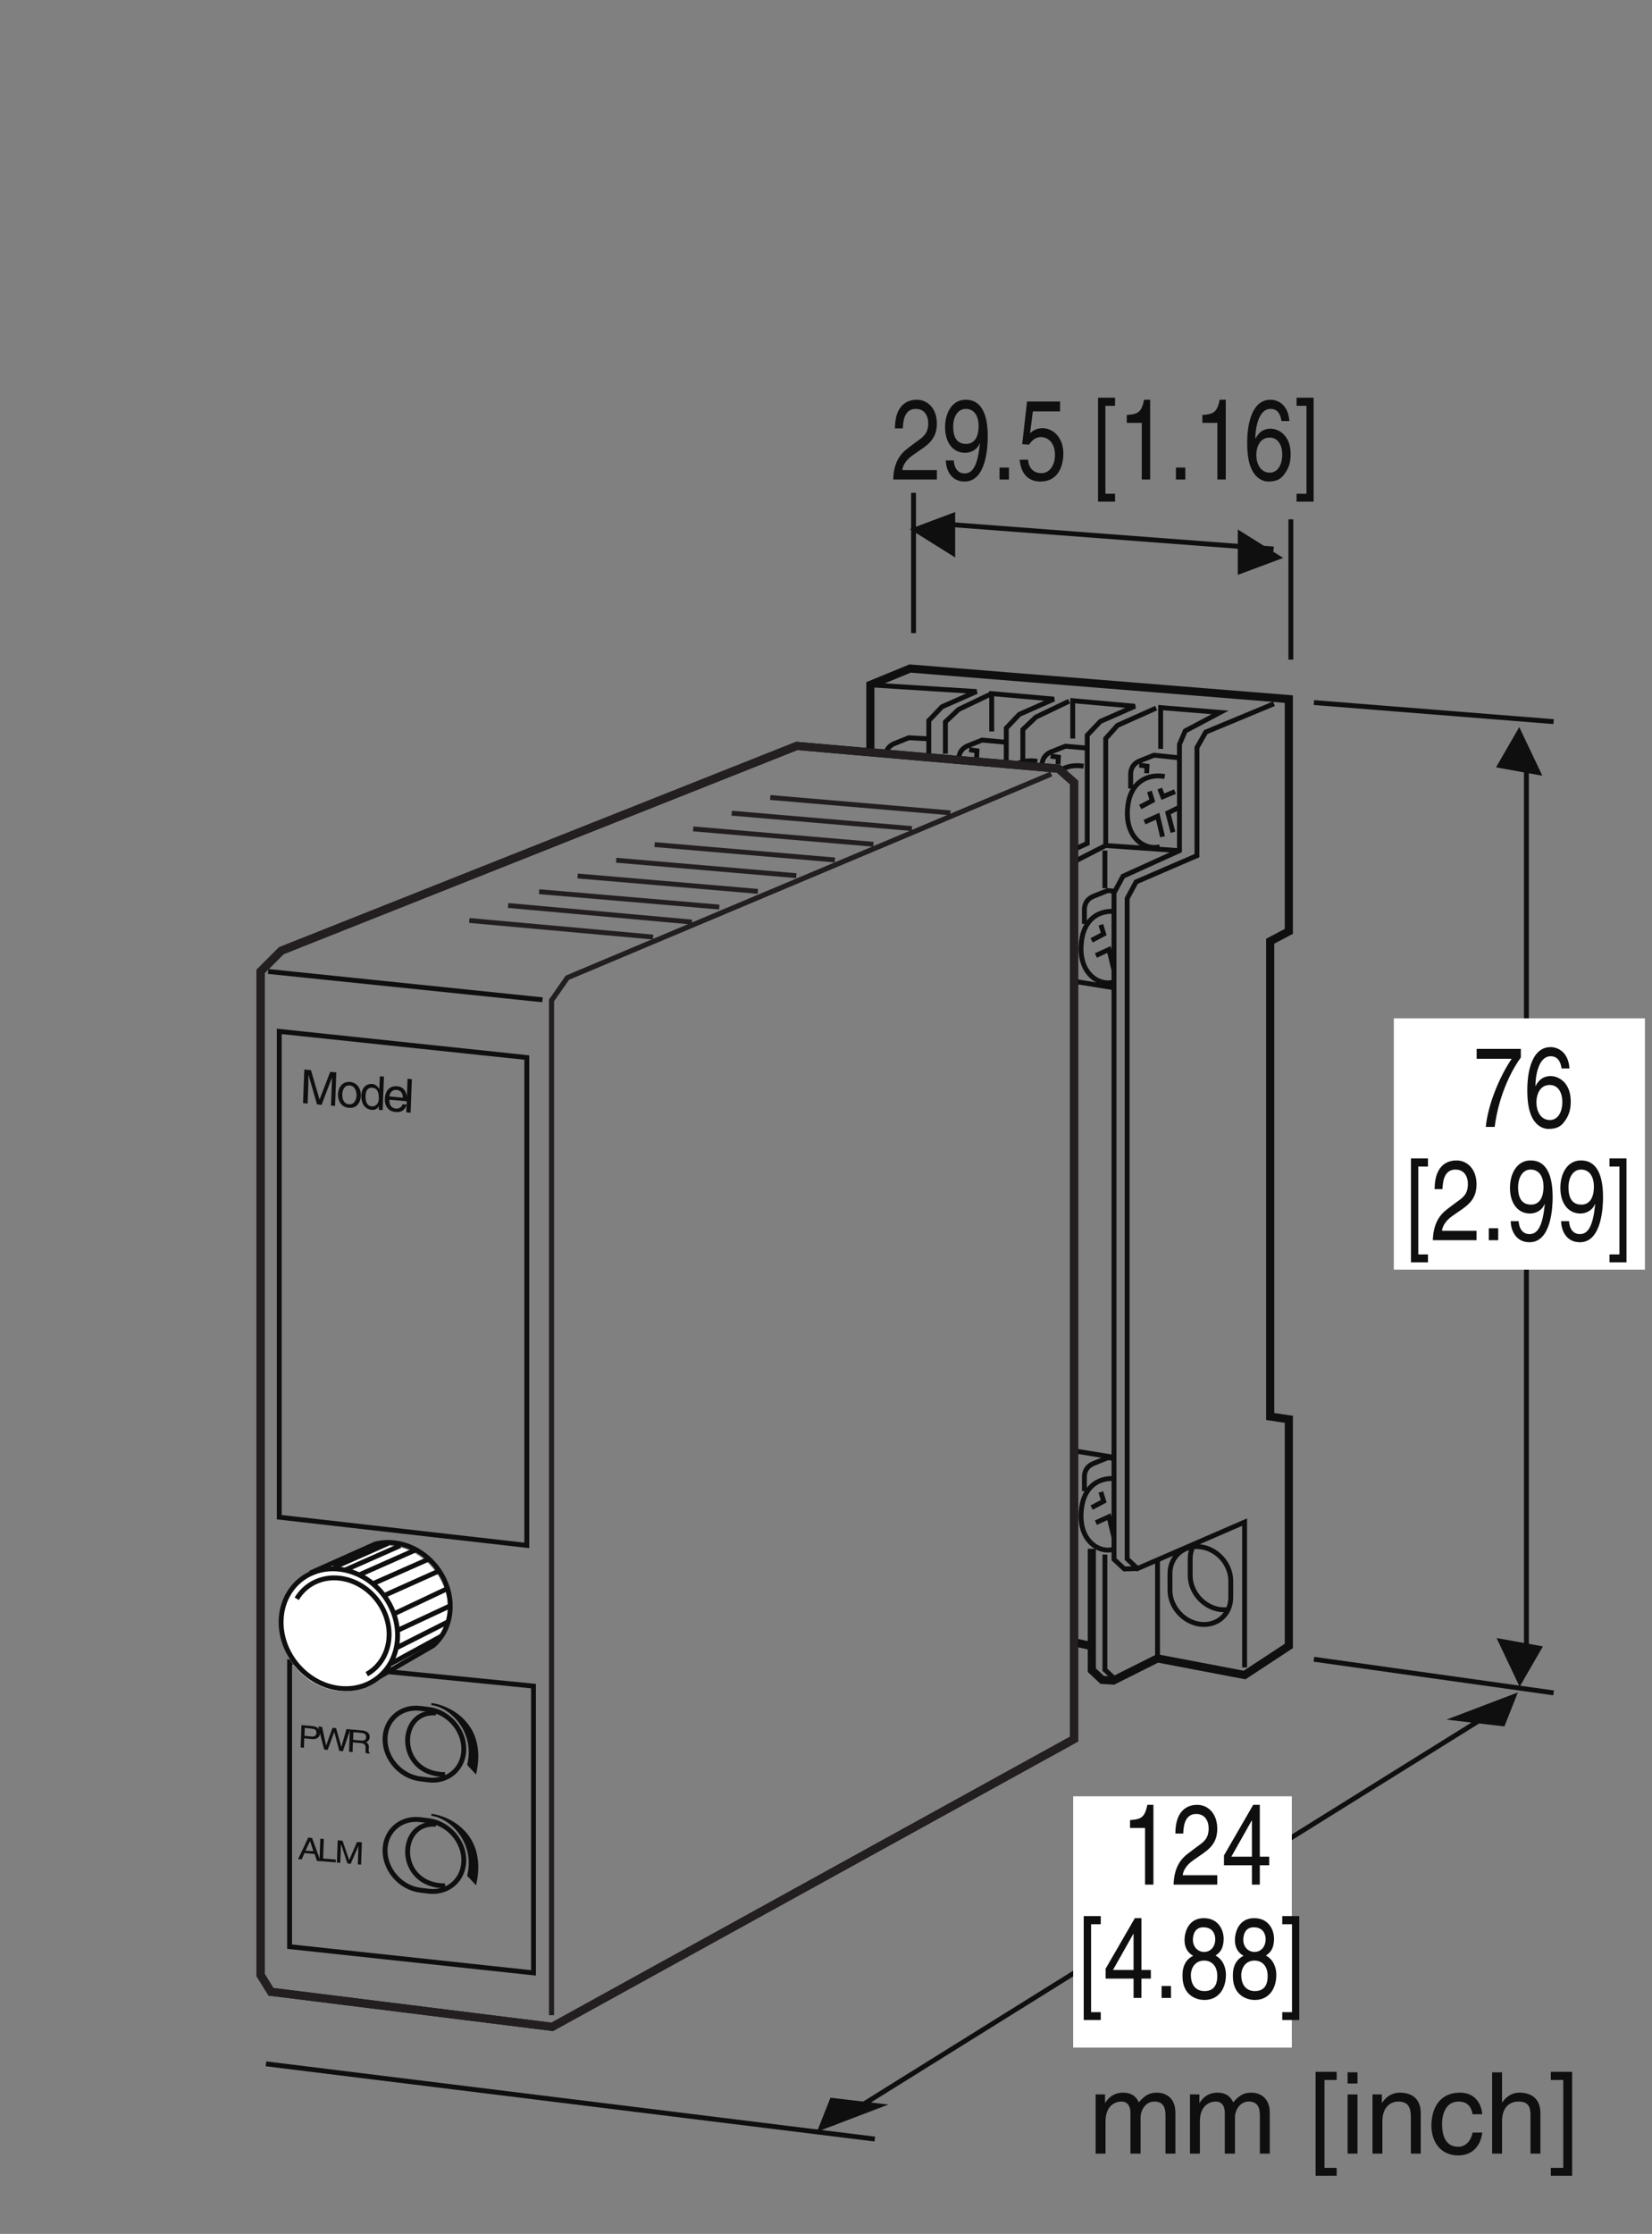 <?xml version="1.0" encoding="UTF-8"?>
<svg xmlns="http://www.w3.org/2000/svg" xmlns:xlink="http://www.w3.org/1999/xlink" width="101.61pt" height="137.37pt" viewBox="0 0 101.61 137.37" version="1.2">
<rect x="0" y="0" width="101.61" height="137.37" fill="#808080" stroke="none"/>
<defs>
<g>
<symbol overflow="visible" id="glyph0-0">
<path style="stroke:none;" d="M 0 0 L 2.781 0 L 2.781 -4.875 L 0 -4.875 Z M 1.391 -2.75 L 0.453 -4.531 L 2.344 -4.531 Z M 1.562 -2.438 L 2.516 -4.219 L 2.516 -0.656 Z M 0.453 -0.344 L 1.391 -2.125 L 2.344 -0.344 Z M 0.281 -4.219 L 1.234 -2.438 L 0.281 -0.656 Z M 0.281 -4.219 "/>
</symbol>
<symbol overflow="visible" id="glyph0-1">
<path style="stroke:none;" d="M 0.734 -3.141 C 0.75 -3.484 0.781 -4.344 1.531 -4.344 C 2.109 -4.344 2.297 -3.859 2.297 -3.469 C 2.297 -2.828 2 -2.625 1.578 -2.328 L 1.062 -1.938 C 0.547 -1.562 0.172 -1.016 0.141 0 L 2.828 0 L 2.828 -0.578 L 0.703 -0.578 C 0.719 -0.766 0.844 -1.156 1.375 -1.516 L 1.781 -1.797 C 2.359 -2.188 2.828 -2.562 2.828 -3.438 C 2.828 -4.344 2.281 -4.906 1.594 -4.906 C 1.172 -4.906 0.25 -4.734 0.25 -3.141 Z M 0.734 -3.141 "/>
</symbol>
<symbol overflow="visible" id="glyph0-2">
<path style="stroke:none;" d="M 1.469 -1.641 C 1.828 -1.641 2.219 -1.844 2.359 -2.219 L 2.375 -2.203 C 2.25 -0.938 1.969 -0.375 1.438 -0.375 C 1.031 -0.375 0.797 -0.688 0.766 -1.172 L 0.281 -1.172 C 0.281 -0.703 0.531 0.125 1.438 0.125 C 2.797 0.125 2.859 -2.109 2.859 -2.625 C 2.859 -3.422 2.75 -4.906 1.5 -4.906 C 0.672 -4.906 0.234 -4.109 0.234 -3.219 C 0.234 -2.25 0.734 -1.641 1.469 -1.641 Z M 1.547 -2.188 C 1.203 -2.188 0.734 -2.312 0.734 -3.25 C 0.734 -3.906 1.047 -4.344 1.5 -4.344 C 2.062 -4.344 2.297 -3.859 2.297 -3.297 C 2.297 -2.328 1.797 -2.188 1.547 -2.188 Z M 1.547 -2.188 "/>
</symbol>
<symbol overflow="visible" id="glyph0-3">
<path style="stroke:none;" d="M 1.062 -0.734 L 0.484 -0.734 L 0.484 0 L 1.062 0 Z M 1.062 -0.734 "/>
</symbol>
<symbol overflow="visible" id="glyph0-4">
<path style="stroke:none;" d="M 0.984 -4.188 L 2.656 -4.188 L 2.656 -4.797 L 0.625 -4.797 L 0.328 -2.172 L 0.75 -2.141 C 0.938 -2.438 1.188 -2.609 1.469 -2.609 C 1.953 -2.609 2.344 -2.219 2.344 -1.516 C 2.344 -0.906 2.031 -0.391 1.516 -0.391 C 1.078 -0.391 0.734 -0.641 0.688 -1.219 L 0.172 -1.219 C 0.266 -0.125 0.938 0.125 1.438 0.125 C 2.672 0.125 2.859 -1.047 2.859 -1.594 C 2.859 -2.594 2.219 -3.156 1.578 -3.156 C 1.234 -3.156 0.984 -3.016 0.812 -2.844 Z M 0.984 -4.188 "/>
</symbol>
<symbol overflow="visible" id="glyph0-5">
<path style="stroke:none;" d=""/>
</symbol>
<symbol overflow="visible" id="glyph0-6">
<path style="stroke:none;" d="M 0.797 -4.531 L 1.391 -4.531 L 1.391 -5.031 L 0.344 -5.031 L 0.344 1.359 L 1.391 1.359 L 1.391 0.875 L 0.797 0.875 Z M 0.797 -4.531 "/>
</symbol>
<symbol overflow="visible" id="glyph0-7">
<path style="stroke:none;" d="M 2 -4.906 L 1.625 -4.906 C 1.469 -4.094 1.203 -4.016 0.562 -3.969 L 0.562 -3.484 L 1.484 -3.484 L 1.484 0 L 2 0 Z M 2 -4.906 "/>
</symbol>
<symbol overflow="visible" id="glyph0-8">
<path style="stroke:none;" d="M 2.812 -3.594 C 2.75 -4.594 2.109 -4.906 1.656 -4.906 C 0.484 -4.906 0.219 -3.359 0.219 -2.281 C 0.219 -1.641 0.281 -1.031 0.516 -0.578 C 0.797 -0.031 1.219 0.125 1.516 0.125 C 2.078 0.125 2.312 -0.062 2.516 -0.344 C 2.781 -0.703 2.891 -1.062 2.891 -1.562 C 2.891 -2.734 2.141 -3.125 1.656 -3.125 C 1.125 -3.125 0.859 -2.781 0.734 -2.516 L 0.719 -2.531 C 0.719 -3.047 0.875 -4.344 1.656 -4.344 C 2.078 -4.344 2.266 -4.031 2.328 -3.594 Z M 0.781 -1.5 C 0.781 -2.078 1.047 -2.578 1.594 -2.578 C 2.203 -2.578 2.375 -1.969 2.375 -1.547 C 2.375 -0.875 2.078 -0.422 1.609 -0.422 C 1.031 -0.422 0.781 -0.984 0.781 -1.5 Z M 0.781 -1.5 "/>
</symbol>
<symbol overflow="visible" id="glyph0-9">
<path style="stroke:none;" d="M 0.766 0.875 L 0.156 0.875 L 0.156 1.359 L 1.203 1.359 L 1.203 -5.031 L 0.156 -5.031 L 0.156 -4.531 L 0.766 -4.531 Z M 0.766 0.875 "/>
</symbol>
<symbol overflow="visible" id="glyph0-10">
<path style="stroke:none;" d="M 0.203 -4.188 L 2.359 -4.188 C 1.609 -3.094 0.891 -1.344 0.766 0 L 1.312 0 C 1.594 -2.188 2.531 -3.75 2.922 -4.266 L 2.922 -4.797 L 0.203 -4.797 Z M 0.203 -4.188 "/>
</symbol>
<symbol overflow="visible" id="glyph0-11">
<path style="stroke:none;" d="M 2.922 -1.188 L 2.922 -1.719 L 2.344 -1.719 L 2.344 -4.906 L 1.938 -4.906 L 0.141 -1.797 L 0.141 -1.188 L 1.859 -1.188 L 1.859 0 L 2.344 0 L 2.344 -1.188 Z M 1.844 -3.938 L 1.859 -3.938 L 1.859 -1.719 L 0.594 -1.719 Z M 1.844 -3.938 "/>
</symbol>
<symbol overflow="visible" id="glyph0-12">
<path style="stroke:none;" d="M 2.75 -3.641 C 2.75 -4.203 2.406 -4.906 1.531 -4.906 C 0.594 -4.906 0.344 -4.062 0.344 -3.547 C 0.344 -3.094 0.547 -2.766 0.875 -2.594 C 0.469 -2.391 0.219 -2 0.219 -1.406 C 0.219 -1.172 0.219 -0.641 0.609 -0.25 C 0.922 0.062 1.344 0.125 1.562 0.125 C 2.484 0.125 2.891 -0.625 2.891 -1.422 C 2.891 -1.781 2.766 -2.328 2.25 -2.609 C 2.422 -2.719 2.75 -2.938 2.75 -3.641 Z M 1.547 -2.297 C 1.984 -2.297 2.359 -2 2.359 -1.344 C 2.359 -0.578 1.938 -0.422 1.578 -0.422 C 0.891 -0.422 0.734 -1 0.734 -1.391 C 0.734 -1.844 1 -2.297 1.547 -2.297 Z M 1.547 -2.828 C 1.188 -2.828 0.859 -3.109 0.859 -3.578 C 0.859 -3.891 0.984 -4.344 1.5 -4.344 C 2.078 -4.344 2.234 -3.922 2.234 -3.609 C 2.234 -3.172 1.969 -2.828 1.547 -2.828 Z M 1.547 -2.828 "/>
</symbol>
<symbol overflow="visible" id="glyph1-0">
<path style="stroke:none;" d="M 0 0 L 1.438 0.125 L 1.516 -1.891 L 0.078 -2.016 Z M 0.766 -1.078 L 0.297 -1.859 L 1.266 -1.766 Z M 0.844 -0.922 L 1.359 -1.625 L 1.312 -0.156 Z M 0.234 -0.125 L 0.75 -0.812 L 1.203 -0.031 Z M 0.203 -1.719 L 0.656 -0.938 L 0.156 -0.25 Z M 0.203 -1.719 "/>
</symbol>
<symbol overflow="visible" id="glyph1-1">
<path style="stroke:none;" d="M 2.172 0.188 L 2.25 -1.875 L 1.875 -1.906 L 1.219 -0.203 L 0.688 -2.016 L 0.281 -2.047 L 0.203 0.016 L 0.484 0.047 L 0.531 -1.172 C 0.531 -1.234 0.531 -1.5 0.531 -1.688 L 0.547 -1.688 L 1.062 0.094 L 1.344 0.125 L 1.984 -1.562 C 1.984 -1.375 1.969 -1.109 1.969 -1.047 L 1.922 0.172 Z M 2.172 0.188 "/>
</symbol>
<symbol overflow="visible" id="glyph1-2">
<path style="stroke:none;" d="M 0.125 -0.734 C 0.109 -0.344 0.312 0.078 0.797 0.109 C 1.281 0.156 1.516 -0.234 1.531 -0.625 C 1.547 -1.016 1.344 -1.438 0.859 -1.484 C 0.375 -1.516 0.141 -1.125 0.125 -0.734 Z M 0.391 -0.719 C 0.391 -0.922 0.484 -1.297 0.844 -1.266 C 1.203 -1.234 1.266 -0.844 1.266 -0.641 C 1.25 -0.438 1.156 -0.078 0.797 -0.109 C 0.438 -0.141 0.375 -0.516 0.391 -0.719 Z M 0.391 -0.719 "/>
</symbol>
<symbol overflow="visible" id="glyph1-3">
<path style="stroke:none;" d="M 1.516 -1.938 L 1.266 -1.953 L 1.234 -1.203 L 1.219 -1.188 C 1.156 -1.281 1.062 -1.453 0.797 -1.484 C 0.391 -1.516 0.141 -1.203 0.125 -0.781 C 0.109 -0.422 0.25 0.062 0.766 0.109 C 0.906 0.125 1.078 0.094 1.188 -0.094 L 1.203 -0.094 L 1.203 0.109 L 1.438 0.125 Z M 0.391 -0.719 C 0.391 -0.922 0.422 -1.281 0.812 -1.25 C 1.188 -1.219 1.203 -0.812 1.203 -0.578 C 1.188 -0.172 0.922 -0.094 0.766 -0.109 C 0.484 -0.125 0.375 -0.391 0.391 -0.719 Z M 0.391 -0.719 "/>
</symbol>
<symbol overflow="visible" id="glyph1-4">
<path style="stroke:none;" d="M 1.219 -0.359 C 1.219 -0.25 1.062 -0.078 0.828 -0.094 C 0.531 -0.125 0.406 -0.328 0.422 -0.641 L 1.516 -0.547 C 1.531 -1.078 1.328 -1.438 0.906 -1.469 C 0.406 -1.516 0.156 -1.156 0.141 -0.688 C 0.125 -0.266 0.359 0.078 0.781 0.109 C 1.031 0.141 1.125 0.078 1.203 0.047 C 1.391 -0.062 1.469 -0.281 1.484 -0.344 Z M 0.422 -0.844 C 0.438 -1.078 0.609 -1.266 0.844 -1.25 C 1.156 -1.219 1.25 -1 1.25 -0.766 Z M 0.422 -0.844 "/>
</symbol>
<symbol overflow="visible" id="glyph1-5">
<path style="stroke:none;" d="M 0.531 -2.016 L 0.266 -2.047 L 0.188 0.016 L 0.453 0.047 Z M 0.531 -2.016 "/>
</symbol>
<symbol overflow="visible" id="glyph2-0">
<path style="stroke:none;" d="M 0 0 L 1.078 0.094 L 1.125 -1.25 L 0.047 -1.344 Z M 0.578 -0.719 L 0.219 -1.234 L 0.953 -1.172 Z M 0.641 -0.625 L 1.016 -1.078 L 0.969 -0.109 Z M 0.172 -0.078 L 0.562 -0.547 L 0.906 -0.016 Z M 0.156 -1.141 L 0.5 -0.625 L 0.109 -0.172 Z M 0.156 -1.141 "/>
</symbol>
<symbol overflow="visible" id="glyph2-1">
<path style="stroke:none;" d="M 1.047 -0.312 L 1.188 0.109 L 1.406 0.125 L 0.891 -1.297 L 0.656 -1.328 L 0.031 0 L 0.25 0.016 L 0.422 -0.375 Z M 0.484 -0.516 L 0.766 -1.109 L 0.969 -0.484 Z M 0.484 -0.516 "/>
</symbol>
<symbol overflow="visible" id="glyph2-2">
<path style="stroke:none;" d="M 0.422 -1.344 L 0.203 -1.359 L 0.156 0.016 L 1.156 0.094 L 1.156 -0.078 L 0.375 -0.141 Z M 0.422 -1.344 "/>
</symbol>
<symbol overflow="visible" id="glyph2-3">
<path style="stroke:none;" d="M 1.641 0.141 L 1.688 -1.234 L 1.391 -1.25 L 0.906 -0.141 L 0.5 -1.328 L 0.203 -1.359 L 0.156 0.016 L 0.359 0.031 L 0.391 -0.781 C 0.391 -0.828 0.391 -1 0.406 -1.125 L 0.797 0.062 L 1 0.094 L 1.484 -1.031 C 1.469 -0.906 1.469 -0.734 1.469 -0.688 L 1.438 0.125 Z M 1.641 0.141 "/>
</symbol>
<symbol overflow="visible" id="glyph2-4">
<path style="stroke:none;" d="M 0.438 -1.188 L 0.859 -1.141 C 1.031 -1.125 1.172 -1.078 1.156 -0.891 C 1.156 -0.703 1.031 -0.641 0.844 -0.656 L 0.422 -0.703 Z M 0.406 -0.547 L 0.891 -0.5 C 1.234 -0.469 1.375 -0.672 1.375 -0.859 C 1.391 -1.094 1.219 -1.266 0.922 -1.297 L 0.234 -1.359 L 0.188 0.016 L 0.391 0.031 Z M 0.406 -0.547 "/>
</symbol>
<symbol overflow="visible" id="glyph2-5">
<path style="stroke:none;" d="M 1.062 -1.047 L 1.375 0.125 L 1.594 0.141 L 2.047 -1.203 L 1.812 -1.219 L 1.5 -0.125 L 1.172 -1.281 L 0.953 -1.297 L 0.562 -0.203 L 0.312 -1.359 L 0.078 -1.375 L 0.438 0.031 L 0.656 0.062 Z M 1.062 -1.047 "/>
</symbol>
<symbol overflow="visible" id="glyph2-6">
<path style="stroke:none;" d="M 0.422 -0.562 L 0.922 -0.516 C 1.172 -0.5 1.203 -0.344 1.203 -0.234 C 1.203 -0.188 1.188 0.031 1.219 0.109 L 1.469 0.125 L 1.469 0.094 C 1.406 0.062 1.406 0.031 1.391 -0.047 L 1.406 -0.297 C 1.391 -0.484 1.297 -0.531 1.234 -0.562 C 1.328 -0.625 1.453 -0.688 1.453 -0.891 C 1.469 -1.172 1.203 -1.281 0.953 -1.297 L 0.234 -1.359 L 0.188 0.016 L 0.406 0.031 Z M 0.453 -1.188 L 0.969 -1.141 C 1.078 -1.125 1.25 -1.094 1.234 -0.875 C 1.234 -0.672 1.062 -0.656 0.922 -0.672 L 0.438 -0.719 Z M 0.453 -1.188 "/>
</symbol>
<symbol overflow="visible" id="glyph3-0">
<path style="stroke:none;" d="M 0 0 L 3.484 0 L 3.484 -4.875 L 0 -4.875 Z M 1.734 -2.75 L 0.562 -4.531 L 2.922 -4.531 Z M 1.953 -2.438 L 3.141 -4.219 L 3.141 -0.656 Z M 0.562 -0.344 L 1.734 -2.125 L 2.922 -0.344 Z M 0.344 -4.219 L 1.531 -2.438 L 0.344 -0.656 Z M 0.344 -4.219 "/>
</symbol>
<symbol overflow="visible" id="glyph3-1">
<path style="stroke:none;" d="M 0.453 0 L 1.062 0 L 1.062 -1.984 C 1.062 -2.969 1.672 -3.203 2.031 -3.203 C 2.484 -3.203 2.594 -2.828 2.594 -2.516 L 2.594 0 L 3.219 0 L 3.219 -2.219 C 3.219 -2.703 3.547 -3.203 4.062 -3.203 C 4.594 -3.203 4.75 -2.859 4.75 -2.359 L 4.75 0 L 5.359 0 L 5.359 -2.516 C 5.359 -3.547 4.625 -3.75 4.234 -3.75 C 3.672 -3.75 3.422 -3.5 3.109 -3.156 C 3.016 -3.359 2.797 -3.75 2.141 -3.75 C 1.484 -3.75 1.172 -3.328 1.047 -3.125 L 1.031 -3.125 L 1.031 -3.641 L 0.453 -3.641 Z M 0.453 0 "/>
</symbol>
<symbol overflow="visible" id="glyph3-2">
<path style="stroke:none;" d=""/>
</symbol>
<symbol overflow="visible" id="glyph3-3">
<path style="stroke:none;" d="M 0.984 -4.531 L 1.734 -4.531 L 1.734 -5.031 L 0.438 -5.031 L 0.438 1.359 L 1.734 1.359 L 1.734 0.875 L 0.984 0.875 Z M 0.984 -4.531 "/>
</symbol>
<symbol overflow="visible" id="glyph3-4">
<path style="stroke:none;" d="M 1.078 -3.641 L 0.469 -3.641 L 0.469 0 L 1.078 0 Z M 1.078 -4.312 L 1.078 -5 L 0.469 -5 L 0.469 -4.312 Z M 1.078 -4.312 "/>
</symbol>
<symbol overflow="visible" id="glyph3-5">
<path style="stroke:none;" d="M 3.422 -2.484 C 3.422 -3.516 2.703 -3.75 2.141 -3.75 C 1.516 -3.75 1.172 -3.328 1.047 -3.125 L 1.031 -3.125 L 1.031 -3.641 L 0.453 -3.641 L 0.453 0 L 1.062 0 L 1.062 -1.984 C 1.062 -2.969 1.672 -3.203 2.031 -3.203 C 2.625 -3.203 2.812 -2.875 2.812 -2.25 L 2.812 0 L 3.422 0 Z M 3.422 -2.484 "/>
</symbol>
<symbol overflow="visible" id="glyph3-6">
<path style="stroke:none;" d="M 3.328 -2.422 C 3.281 -3.047 2.906 -3.75 1.953 -3.75 C 0.75 -3.75 0.203 -2.844 0.203 -1.719 C 0.203 -0.672 0.812 0.109 1.844 0.109 C 2.906 0.109 3.266 -0.703 3.328 -1.297 L 2.734 -1.297 C 2.625 -0.734 2.266 -0.422 1.859 -0.422 C 1.016 -0.422 0.859 -1.203 0.859 -1.828 C 0.859 -2.469 1.109 -3.203 1.875 -3.203 C 2.391 -3.203 2.656 -2.906 2.734 -2.422 Z M 3.328 -2.422 "/>
</symbol>
<symbol overflow="visible" id="glyph3-7">
<path style="stroke:none;" d="M 3.422 -2.484 C 3.422 -3.516 2.703 -3.75 2.141 -3.75 C 1.562 -3.75 1.25 -3.391 1.078 -3.156 L 1.062 -3.156 L 1.062 -5 L 0.453 -5 L 0.453 0 L 1.062 0 L 1.062 -1.984 C 1.062 -2.906 1.578 -3.203 2.078 -3.203 C 2.672 -3.203 2.812 -2.875 2.812 -2.391 L 2.812 0 L 3.422 0 Z M 3.422 -2.484 "/>
</symbol>
<symbol overflow="visible" id="glyph3-8">
<path style="stroke:none;" d="M 0.953 0.875 L 0.188 0.875 L 0.188 1.359 L 1.5 1.359 L 1.5 -5.031 L 0.188 -5.031 L 0.188 -4.531 L 0.953 -4.531 Z M 0.953 0.875 "/>
</symbol>
</g>
<clipPath id="clip1">
  <path d="M 15.707 43 L 69 43 L 69 128 L 15.707 128 Z M 15.707 43 "/>
</clipPath>
<clipPath id="clip2">
  <path d="M 15.707 40 L 97 40 L 97 134 L 15.707 134 Z M 15.707 40 "/>
</clipPath>
<clipPath id="clip3">
  <path d="M 85 62 L 101.176 62 L 101.176 79 L 85 79 Z M 85 62 "/>
</clipPath>
<clipPath id="clip4">
  <path d="M 15.707 46 L 67 46 L 67 126 L 15.707 126 Z M 15.707 46 "/>
</clipPath>
<clipPath id="clip5">
  <path d="M 15.707 94 L 27 94 L 27 106 L 15.707 106 Z M 15.707 94 "/>
</clipPath>
</defs>
<g id="surface1">
<g clip-path="url(#clip1)" clip-rule="nonzero">
<path style="fill:none;stroke-width:5;stroke-linecap:butt;stroke-linejoin:miter;stroke:rgb(5.618%,6.042%,5.714%);stroke-opacity:1;stroke-miterlimit:4;" d="M 489.67 908.726 L 172.636 782.799 L 159.883 770.046 L 159.883 152.932 L 166.279 142.611 L 339.256 121.028 L 660.253 298.008 L 660.253 886.201 L 650.678 894.756 Z M 489.67 908.726 " transform="matrix(0.1,0,0,-0.1,0.038,136.743)"/>
</g>
<path style=" stroke:none;fill-rule:nonzero;fill:rgb(5.618%,6.042%,5.714%);fill-opacity:1;" d="M 92.531 106.164 L 93.359 104.074 L 88.969 105.746 L 92.531 106.164 "/>
<path style=" stroke:none;fill-rule:nonzero;fill:rgb(5.618%,6.042%,5.714%);fill-opacity:1;" d="M 94.867 47.703 L 93.445 44.711 L 92.016 47.188 L 94.867 47.703 "/>
<path style=" stroke:none;fill-rule:nonzero;fill:rgb(5.618%,6.042%,5.714%);fill-opacity:1;" d="M 51.078 128.996 L 50.25 131.09 L 54.641 129.418 L 51.078 128.996 "/>
<path style="fill:none;stroke-width:3;stroke-linecap:butt;stroke-linejoin:miter;stroke:rgb(5.618%,6.042%,5.714%);stroke-opacity:1;stroke-miterlimit:4;" d="M 938.476 341.448 L 938.476 904.998 " transform="matrix(0.1,0,0,-0.1,0.038,136.743)"/>
<path style=" stroke:none;fill-rule:nonzero;fill:rgb(5.618%,6.042%,5.714%);fill-opacity:1;" d="M 92.051 100.73 L 93.469 103.723 L 94.902 101.242 L 92.051 100.73 "/>
<g clip-path="url(#clip2)" clip-rule="nonzero">
<path style="fill:none;stroke-width:3;stroke-linecap:butt;stroke-linejoin:miter;stroke:rgb(5.618%,6.042%,5.714%);stroke-opacity:1;stroke-miterlimit:4;" d="M 807.762 935.41 L 955.193 923.677 M 807.762 347.099 L 955.193 326.419 M 163.218 98.307 L 537.701 52.041 M 925.998 319.709 L 511.449 61.459 M 628.742 899.268 L 628.742 918.811 L 636.787 926.463 L 657.192 936.234 M 618.539 899.268 L 618.539 919.674 L 626.584 928.15 L 647.853 937.529 L 609.592 940.904 L 609.592 917.634 M 570.9 903.938 L 570.9 924.305 L 579.023 932.82 L 600.253 942.16 L 534.955 946.28 M 581.103 903.938 L 581.103 923.481 L 589.187 931.133 L 609.592 940.904 M 716.016 889.929 C 705.97 891.734 695.217 887.025 693.334 872.074 C 690.783 852.061 704.243 844.173 712.955 846.763 M 666.1 896.247 C 661.195 897.11 656.172 896.482 652.052 893.853 M 700.947 871.171 L 708.363 875.096 L 706.637 880.746 M 714.681 852.885 L 711.66 865.521 L 703.576 861.871 M 671.045 789.156 L 678.461 793.081 L 676.735 798.771 M 684.779 770.87 L 681.718 783.545 L 673.674 779.856 M 725.198 901.388 L 709.462 903.036 L 700.751 899.582 C 694.629 897.189 695.06 891.302 695.06 891.302 L 695.06 882.552 M 700.319 896.953 L 705.106 896.286 L 704.871 891.93 M 637.65 899.229 C 633.294 900.014 628.821 899.582 625.014 897.62 M 668.69 907.352 L 654.956 908.569 L 646.244 905.115 C 640.122 902.722 640.554 896.796 640.554 896.796 L 640.554 894.167 M 617.44 911.08 L 603.706 912.336 L 594.994 908.843 C 588.873 906.45 589.304 900.563 589.304 900.563 L 589.304 897.895 M 645.812 902.486 L 650.6 901.819 L 650.364 897.463 M 570.468 913.121 L 558.617 913.749 L 549.906 910.256 C 543.784 907.862 544.216 901.976 544.216 901.976 M 595.74 906.41 L 600.527 905.743 L 600.292 901.388 M 765.146 342.076 L 765.146 431.43 L 699.259 402.862 L 692.902 408.826 L 692.902 814.899 L 698.396 825.102 L 735.833 841.269 L 735.833 907.745 L 741.248 917.241 L 783.197 934.664 M 699.259 402.862 L 691.176 402.626 L 684.818 408.552 L 684.818 818.391 L 690.351 828.594 L 725.08 844.33 L 725.08 909.707 L 728.612 917.948 L 750.077 929.328 L 713.504 932.31 L 713.504 906.921 M 685.603 334.699 L 679.207 340.624 L 679.207 411.495 M 660.135 837.463 L 679.717 847.509 L 679.717 913.278 L 686.937 921.362 L 710.757 931.996 M 659.9 844.919 L 668.337 848.764 L 668.337 915.318 L 676.421 923.795 L 697.69 933.134 L 659.429 936.548 L 659.429 913.278 M 737.952 368.604 C 748.272 367.387 756.631 374.725 756.631 385.085 L 756.631 395.288 C 756.631 405.648 748.272 415.027 737.952 416.243 C 727.592 417.499 719.233 410.121 719.233 399.801 L 719.233 389.559 C 719.233 379.238 727.592 369.859 737.952 368.604 Z M 732.85 415.184 C 732.065 413.261 731.673 411.102 731.673 408.826 L 731.673 398.584 C 731.673 388.264 740.031 378.885 750.352 377.629 C 751.804 377.472 753.177 377.472 754.512 377.629 M 712.955 882.512 L 714.838 877.529 L 722.333 880.629 M 721.078 855.632 L 717.978 867.522 L 724.217 870.622 M 684.23 807.011 C 675.243 807.325 666.532 802.145 664.844 788.803 C 662.294 768.829 675.754 760.902 684.465 763.532 M 684.23 819.451 L 681.012 819.804 L 672.261 816.312 C 666.139 813.918 666.61 808.032 666.61 808.032 L 666.61 799.32 M 671.045 440.337 L 678.461 444.262 L 676.735 449.952 M 684.779 422.051 L 681.718 434.726 L 673.674 431.076 M 684.23 458.232 C 675.243 458.506 666.532 453.326 664.844 439.984 C 662.294 420.01 675.754 412.083 684.465 414.713 M 684.23 470.671 L 681.012 471.024 L 672.261 467.493 C 666.139 465.099 666.61 459.213 666.61 459.213 L 666.61 450.501 M 679.717 847.509 L 725.08 844.33 M 679.207 844.369 L 679.207 821.256 M 661.705 763.767 L 684.858 760 M 661.705 475.027 L 684.858 471.26 M 711.581 347.609 L 711.581 408.748 " transform="matrix(0.1,0,0,-0.1,0.038,136.743)"/>
</g>
<path style="fill:none;stroke-width:5;stroke-linecap:butt;stroke-linejoin:miter;stroke:rgb(5.618%,6.042%,5.714%);stroke-opacity:1;stroke-miterlimit:4;" d="M 534.955 904.291 L 534.955 946.28 L 559.402 956.326 L 792.341 937.529 L 792.341 794.69 L 780.882 788.646 L 780.882 496.375 L 792.341 494.648 L 792.341 355.262 L 765.146 337.407 L 711.581 347.609 L 684.387 333.993 L 677.519 334.424 L 671.162 340.389 L 671.162 415.027 M 671.712 355.026 L 660.489 357.498 " transform="matrix(0.1,0,0,-0.1,0.038,136.743)"/>
<path style="fill:none;stroke-width:3;stroke-linecap:butt;stroke-linejoin:miter;stroke:rgb(5.618%,6.042%,5.714%);stroke-opacity:1;stroke-miterlimit:4;" d="M 561.521 1064.397 L 561.521 978.105 M 793.596 1048.073 L 793.596 961.82 M 572.548 1045.758 L 783.001 1029.825 " transform="matrix(0.1,0,0,-0.1,0.038,136.743)"/>
<path style=" stroke:none;fill-rule:nonzero;fill:rgb(5.618%,6.042%,5.714%);fill-opacity:1;" d="M 78.926 34.309 L 76.133 32.559 L 76.133 35.352 L 78.926 34.309 "/>
<path style=" stroke:none;fill-rule:nonzero;fill:rgb(5.618%,6.042%,5.714%);fill-opacity:1;" d="M 55.957 32.535 L 58.75 34.281 L 58.75 31.488 L 55.957 32.535 "/>
<g style="fill:rgb(5.618%,6.042%,5.714%);fill-opacity:1;">
  <use xlink:href="#glyph0-1" x="54.796" y="29.487"/>
  <use xlink:href="#glyph0-2" x="57.895" y="29.487"/>
</g>
<g style="fill:rgb(5.618%,6.042%,5.714%);fill-opacity:1;">
  <use xlink:href="#glyph0-3" x="60.995" y="29.487"/>
  <use xlink:href="#glyph0-4" x="62.545" y="29.487"/>
  <use xlink:href="#glyph0-5" x="65.644" y="29.487"/>
  <use xlink:href="#glyph0-6" x="67.194" y="29.487"/>
  <use xlink:href="#glyph0-7" x="68.744" y="29.487"/>
</g>
<g style="fill:rgb(5.618%,6.042%,5.714%);fill-opacity:1;">
  <use xlink:href="#glyph0-3" x="71.844" y="29.487"/>
  <use xlink:href="#glyph0-7" x="73.393" y="29.487"/>
  <use xlink:href="#glyph0-8" x="76.493" y="29.487"/>
</g>
<g style="fill:rgb(5.618%,6.042%,5.714%);fill-opacity:1;">
  <use xlink:href="#glyph0-9" x="79.593" y="29.487"/>
</g>
<g clip-path="url(#clip3)" clip-rule="nonzero">
<path style=" stroke:none;fill-rule:nonzero;fill:rgb(100%,100%,100%);fill-opacity:1;" d="M 85.73 78.074 L 101.176 78.074 L 101.176 62.621 L 85.73 62.621 Z M 85.73 78.074 "/>
</g>
<g style="fill:rgb(5.618%,6.042%,5.714%);fill-opacity:1;">
  <use xlink:href="#glyph0-10" x="90.621" y="69.297"/>
  <use xlink:href="#glyph0-8" x="93.721" y="69.297"/>
</g>
<g style="fill:rgb(5.618%,6.042%,5.714%);fill-opacity:1;">
  <use xlink:href="#glyph0-6" x="86.44" y="76.265"/>
  <use xlink:href="#glyph0-1" x="87.99" y="76.265"/>
  <use xlink:href="#glyph0-3" x="91.089" y="76.265"/>
</g>
<g style="fill:rgb(5.618%,6.042%,5.714%);fill-opacity:1;">
  <use xlink:href="#glyph0-2" x="92.64" y="76.265"/>
  <use xlink:href="#glyph0-2" x="95.739" y="76.265"/>
  <use xlink:href="#glyph0-9" x="98.839" y="76.265"/>
</g>
<path style=" stroke:none;fill-rule:nonzero;fill:rgb(100%,100%,100%);fill-opacity:1;" d="M 66.008 125.914 L 79.457 125.914 L 79.457 110.461 L 66.008 110.461 Z M 66.008 125.914 "/>
<g style="fill:rgb(5.618%,6.042%,5.714%);fill-opacity:1;">
  <use xlink:href="#glyph0-7" x="68.944" y="115.892"/>
  <use xlink:href="#glyph0-1" x="72.043" y="115.892"/>
</g>
<g style="fill:rgb(5.618%,6.042%,5.714%);fill-opacity:1;">
  <use xlink:href="#glyph0-11" x="75.143" y="115.892"/>
</g>
<g style="fill:rgb(5.618%,6.042%,5.714%);fill-opacity:1;">
  <use xlink:href="#glyph0-6" x="66.313" y="122.86"/>
  <use xlink:href="#glyph0-11" x="67.863" y="122.86"/>
  <use xlink:href="#glyph0-3" x="70.962" y="122.86"/>
</g>
<g style="fill:rgb(5.618%,6.042%,5.714%);fill-opacity:1;">
  <use xlink:href="#glyph0-12" x="72.513" y="122.86"/>
  <use xlink:href="#glyph0-12" x="75.612" y="122.86"/>
  <use xlink:href="#glyph0-9" x="78.712" y="122.86"/>
</g>
<g clip-path="url(#clip4)" clip-rule="nonzero">
<path style="fill:none;stroke-width:3;stroke-linecap:butt;stroke-linejoin:miter;stroke:rgb(5.618%,6.042%,5.714%);stroke-opacity:1;stroke-miterlimit:4;" d="M 338.825 128.288 L 338.825 752.191 L 348.596 766.2 L 646.165 891.42 M 164.553 770.046 L 333.292 752.622 M 327.759 154.227 L 327.759 330.579 L 177.738 345.451 L 177.738 170.355 Z M 323.638 417.106 L 323.638 717.109 L 171.381 733.198 L 171.381 434.451 Z M 263.206 272.893 C 275.175 271.441 284.907 279.957 284.907 291.886 C 284.907 303.894 275.175 314.803 263.206 316.255 L 258.144 316.883 C 246.175 318.335 236.443 309.82 236.443 297.851 C 236.443 285.882 246.175 274.973 258.144 273.521 Z M 263.206 272.893 " transform="matrix(0.1,0,0,-0.1,0.038,136.743)"/>
</g>
<path style=" stroke:none;fill-rule:nonzero;fill:rgb(5.618%,6.042%,5.714%);fill-opacity:1;" d="M 29.281 109.125 C 30 106.035 27.723 104.871 26.531 104.723 L 26.531 104.852 C 27.723 104.996 29.238 106.543 28.73 108.531 L 29.281 109.125 "/>
<path style="fill:none;stroke-width:3;stroke-linecap:butt;stroke-linejoin:miter;stroke:rgb(5.618%,6.042%,5.714%);stroke-opacity:1;stroke-miterlimit:4;" d="M 267.837 314.019 C 244.056 316.138 243.193 276.19 273.37 276.19 " transform="matrix(0.1,0,0,-0.1,0.038,136.743)"/>
<g style="fill:rgb(5.618%,6.042%,5.714%);fill-opacity:1;">
  <use xlink:href="#glyph1-1" x="18.436" y="67.818"/>
</g>
<g style="fill:rgb(5.618%,6.042%,5.714%);fill-opacity:1;">
  <use xlink:href="#glyph1-2" x="20.665" y="68.015"/>
</g>
<g style="fill:rgb(5.618%,6.042%,5.714%);fill-opacity:1;">
  <use xlink:href="#glyph1-3" x="22.098" y="68.141"/>
</g>
<g style="fill:rgb(5.618%,6.042%,5.714%);fill-opacity:1;">
  <use xlink:href="#glyph1-4" x="23.53" y="68.268"/>
</g>
<g style="fill:rgb(5.618%,6.042%,5.714%);fill-opacity:1;">
  <use xlink:href="#glyph1-5" x="24.802" y="68.381"/>
</g>
<path style="fill:none;stroke-width:3;stroke-linecap:butt;stroke-linejoin:miter;stroke:rgb(5.618%,6.042%,5.714%);stroke-opacity:1;stroke-miterlimit:4;" d="M 263.206 204.456 C 275.175 203.004 284.907 211.519 284.907 223.488 C 284.907 235.457 275.175 246.366 263.206 247.818 L 258.144 248.446 C 246.175 249.937 236.443 241.422 236.443 229.453 C 236.443 217.445 246.175 206.536 258.144 205.084 Z M 263.206 204.456 " transform="matrix(0.1,0,0,-0.1,0.038,136.743)"/>
<path style=" stroke:none;fill-rule:nonzero;fill:rgb(5.618%,6.042%,5.714%);fill-opacity:1;" d="M 29.281 115.934 C 30 112.848 27.723 111.68 26.531 111.535 L 26.531 111.66 C 27.723 111.809 29.238 113.355 28.73 115.344 L 29.281 115.934 "/>
<path style="fill:none;stroke-width:3;stroke-linecap:butt;stroke-linejoin:miter;stroke:rgb(5.618%,6.042%,5.714%);stroke-opacity:1;stroke-miterlimit:4;" d="M 267.837 245.62 C 244.056 247.7 243.193 207.752 273.37 207.752 " transform="matrix(0.1,0,0,-0.1,0.038,136.743)"/>
<g style="fill:rgb(5.618%,6.042%,5.714%);fill-opacity:1;">
  <use xlink:href="#glyph2-1" x="18.306" y="114.324"/>
</g>
<g style="fill:rgb(5.618%,6.042%,5.714%);fill-opacity:1;">
  <use xlink:href="#glyph2-2" x="19.497" y="114.429"/>
</g>
<g style="fill:rgb(5.618%,6.042%,5.714%);fill-opacity:1;">
  <use xlink:href="#glyph2-3" x="20.569" y="114.523"/>
</g>
<g style="fill:rgb(5.618%,6.042%,5.714%);fill-opacity:1;">
  <use xlink:href="#glyph2-4" x="18.306" y="107.442"/>
</g>
<g style="fill:rgb(5.618%,6.042%,5.714%);fill-opacity:1;">
  <use xlink:href="#glyph2-5" x="19.497" y="107.548"/>
</g>
<g style="fill:rgb(5.618%,6.042%,5.714%);fill-opacity:1;">
  <use xlink:href="#glyph2-6" x="21.282" y="107.706"/>
</g>
<path style=" stroke:none;fill-rule:nonzero;fill:rgb(100%,100%,100%);fill-opacity:1;" d="M 26.531 101.348 C 27.16 100.793 27.555 99.965 27.566 99 C 27.59 97.066 26.078 95.309 24.184 95.07 C 23.762 95.016 23.355 95.043 22.98 95.137 L 19.129 96.855 L 22.383 103.75 L 26.531 101.348 "/>
<path style="fill:none;stroke-width:3;stroke-linecap:butt;stroke-linejoin:miter;stroke:rgb(5.618%,6.042%,5.714%);stroke-opacity:1;stroke-miterlimit:4;" d="M 266.149 355.575 C 272.467 361.148 276.431 369.467 276.548 379.16 C 276.784 398.584 261.597 416.243 242.565 418.637 C 238.327 419.186 234.246 418.911 230.479 417.97 L 191.786 400.703 L 224.475 331.442 Z M 266.149 355.575 " transform="matrix(0.1,0,0,-0.1,0.038,136.743)"/>
<path style=" stroke:none;fill-rule:nonzero;fill:rgb(100%,100%,100%);fill-opacity:1;" d="M 20.73 103.965 C 22.703 104.215 24.316 102.785 24.344 100.773 C 24.367 98.762 22.793 96.93 20.824 96.684 C 18.852 96.434 17.238 97.863 17.211 99.875 C 17.188 101.887 18.762 103.715 20.73 103.965 "/>
<g clip-path="url(#clip5)" clip-rule="nonzero">
<path style="fill:none;stroke-width:3;stroke-linecap:butt;stroke-linejoin:miter;stroke:rgb(5.618%,6.042%,5.714%);stroke-opacity:1;stroke-miterlimit:4;" d="M 207.875 329.284 C 227.692 326.772 243.899 341.135 244.174 361.344 C 244.409 381.553 228.595 399.958 208.817 402.43 C 189 404.941 172.793 390.579 172.519 370.37 C 172.283 350.16 188.098 331.795 207.875 329.284 Z M 207.875 329.284 " transform="matrix(0.1,0,0,-0.1,0.038,136.743)"/>
</g>
<path style=" stroke:none;fill-rule:nonzero;fill:rgb(100%,100%,100%);fill-opacity:1;" d="M 22.457 103.105 C 23.27 102.652 23.809 101.773 23.824 100.707 C 23.844 99 22.508 97.445 20.832 97.234 C 19.695 97.09 18.699 97.605 18.168 98.488 "/>
<path style="fill:none;stroke-width:3;stroke-linecap:butt;stroke-linejoin:miter;stroke:rgb(5.618%,6.042%,5.714%);stroke-opacity:1;stroke-miterlimit:4;" d="M 225.22 337.917 C 233.382 342.469 238.798 351.298 238.955 362.011 C 239.151 379.16 225.73 394.778 208.896 396.897 C 197.476 398.349 187.47 393.169 182.133 384.3 M 204.736 403.49 L 238.327 418.362 M 212.153 402.077 L 245.744 416.949 M 221.1 399.212 L 254.651 414.085 M 229.38 393.718 L 262.971 408.552 M 236.836 386.694 L 269.76 401.449 M 242.33 375.196 L 274.743 390.501 M 244.488 364.993 L 277.098 380.219 M 244.056 354.398 L 274.743 369.899 M 239.779 344.195 L 271.133 361.305 " transform="matrix(0.1,0,0,-0.1,0.038,136.743)"/>
<g style="fill:rgb(5.618%,6.042%,5.714%);fill-opacity:1;">
  <use xlink:href="#glyph3-1" x="66.936" y="132.435"/>
  <use xlink:href="#glyph3-1" x="72.74" y="132.435"/>
  <use xlink:href="#glyph3-2" x="78.545" y="132.435"/>
</g>
<g style="fill:rgb(5.618%,6.042%,5.714%);fill-opacity:1;">
  <use xlink:href="#glyph3-3" x="80.481" y="132.435"/>
  <use xlink:href="#glyph3-4" x="82.419" y="132.435"/>
  <use xlink:href="#glyph3-5" x="83.965" y="132.435"/>
</g>
<g style="fill:rgb(5.618%,6.042%,5.714%);fill-opacity:1;">
  <use xlink:href="#glyph3-6" x="87.84" y="132.435"/>
  <use xlink:href="#glyph3-7" x="91.324" y="132.435"/>
  <use xlink:href="#glyph3-8" x="95.199" y="132.435"/>
</g>
<path style="fill:none;stroke-width:5;stroke-linecap:butt;stroke-linejoin:miter;stroke:rgb(13.73%,12.16%,12.549%);stroke-opacity:1;stroke-miterlimit:4;" d="M 489.67 908.726 L 172.636 782.799 L 159.883 770.046 L 159.883 152.932 L 166.279 142.611 L 339.256 121.067 L 660.253 298.008 L 660.253 886.201 L 650.639 894.756 Z M 489.67 908.726 " transform="matrix(0.1,0,0,-0.1,0.038,136.743)"/>
<path style="fill:none;stroke-width:3;stroke-linecap:butt;stroke-linejoin:miter;stroke:rgb(13.73%,12.16%,12.549%);stroke-opacity:1;stroke-miterlimit:4;" d="M 338.825 128.288 L 338.825 752.191 L 348.596 766.2 L 646.165 891.459 " transform="matrix(0.1,0,0,-0.1,0.038,136.743)"/>
<path style="fill:none;stroke-width:3;stroke-linecap:butt;stroke-linejoin:miter;stroke:rgb(13.73%,12.16%,12.549%);stroke-opacity:1;stroke-miterlimit:4;" d="M 288.282 801.4 L 401.297 791.197 " transform="matrix(0.1,0,0,-0.1,0.038,136.743)"/>
<path style="fill:none;stroke-width:3;stroke-linecap:butt;stroke-linejoin:miter;stroke:rgb(13.73%,12.16%,12.549%);stroke-opacity:1;stroke-miterlimit:4;" d="M 312.14 810.622 L 425.196 800.419 " transform="matrix(0.1,0,0,-0.1,0.038,136.743)"/>
<path style="fill:none;stroke-width:3;stroke-linecap:butt;stroke-linejoin:miter;stroke:rgb(13.73%,12.16%,12.549%);stroke-opacity:1;stroke-miterlimit:4;" d="M 425.98 857.712 L 536.799 848.254 " transform="matrix(0.1,0,0,-0.1,0.038,136.743)"/>
<path style="fill:none;stroke-width:3;stroke-linecap:butt;stroke-linejoin:miter;stroke:rgb(13.73%,12.16%,12.549%);stroke-opacity:1;stroke-miterlimit:4;" d="M 449.682 867.365 L 560.501 857.908 " transform="matrix(0.1,0,0,-0.1,0.038,136.743)"/>
<path style="fill:none;stroke-width:3;stroke-linecap:butt;stroke-linejoin:miter;stroke:rgb(13.73%,12.16%,12.549%);stroke-opacity:1;stroke-miterlimit:4;" d="M 473.384 877.018 L 584.203 867.561 " transform="matrix(0.1,0,0,-0.1,0.038,136.743)"/>
<path style="fill:none;stroke-width:3;stroke-linecap:butt;stroke-linejoin:miter;stroke:rgb(13.73%,12.16%,12.549%);stroke-opacity:1;stroke-miterlimit:4;" d="M 378.616 838.444 L 489.434 828.947 " transform="matrix(0.1,0,0,-0.1,0.038,136.743)"/>
<path style="fill:none;stroke-width:3;stroke-linecap:butt;stroke-linejoin:miter;stroke:rgb(13.73%,12.16%,12.549%);stroke-opacity:1;stroke-miterlimit:4;" d="M 331.212 819.098 L 442.03 809.641 " transform="matrix(0.1,0,0,-0.1,0.038,136.743)"/>
<path style="fill:none;stroke-width:3;stroke-linecap:butt;stroke-linejoin:miter;stroke:rgb(13.73%,12.16%,12.549%);stroke-opacity:1;stroke-miterlimit:4;" d="M 354.914 828.751 L 465.732 819.294 " transform="matrix(0.1,0,0,-0.1,0.038,136.743)"/>
<path style="fill:none;stroke-width:3;stroke-linecap:butt;stroke-linejoin:miter;stroke:rgb(13.73%,12.16%,12.549%);stroke-opacity:1;stroke-miterlimit:4;" d="M 402.279 848.058 L 513.136 838.601 " transform="matrix(0.1,0,0,-0.1,0.038,136.743)"/>
</g>
</svg>
